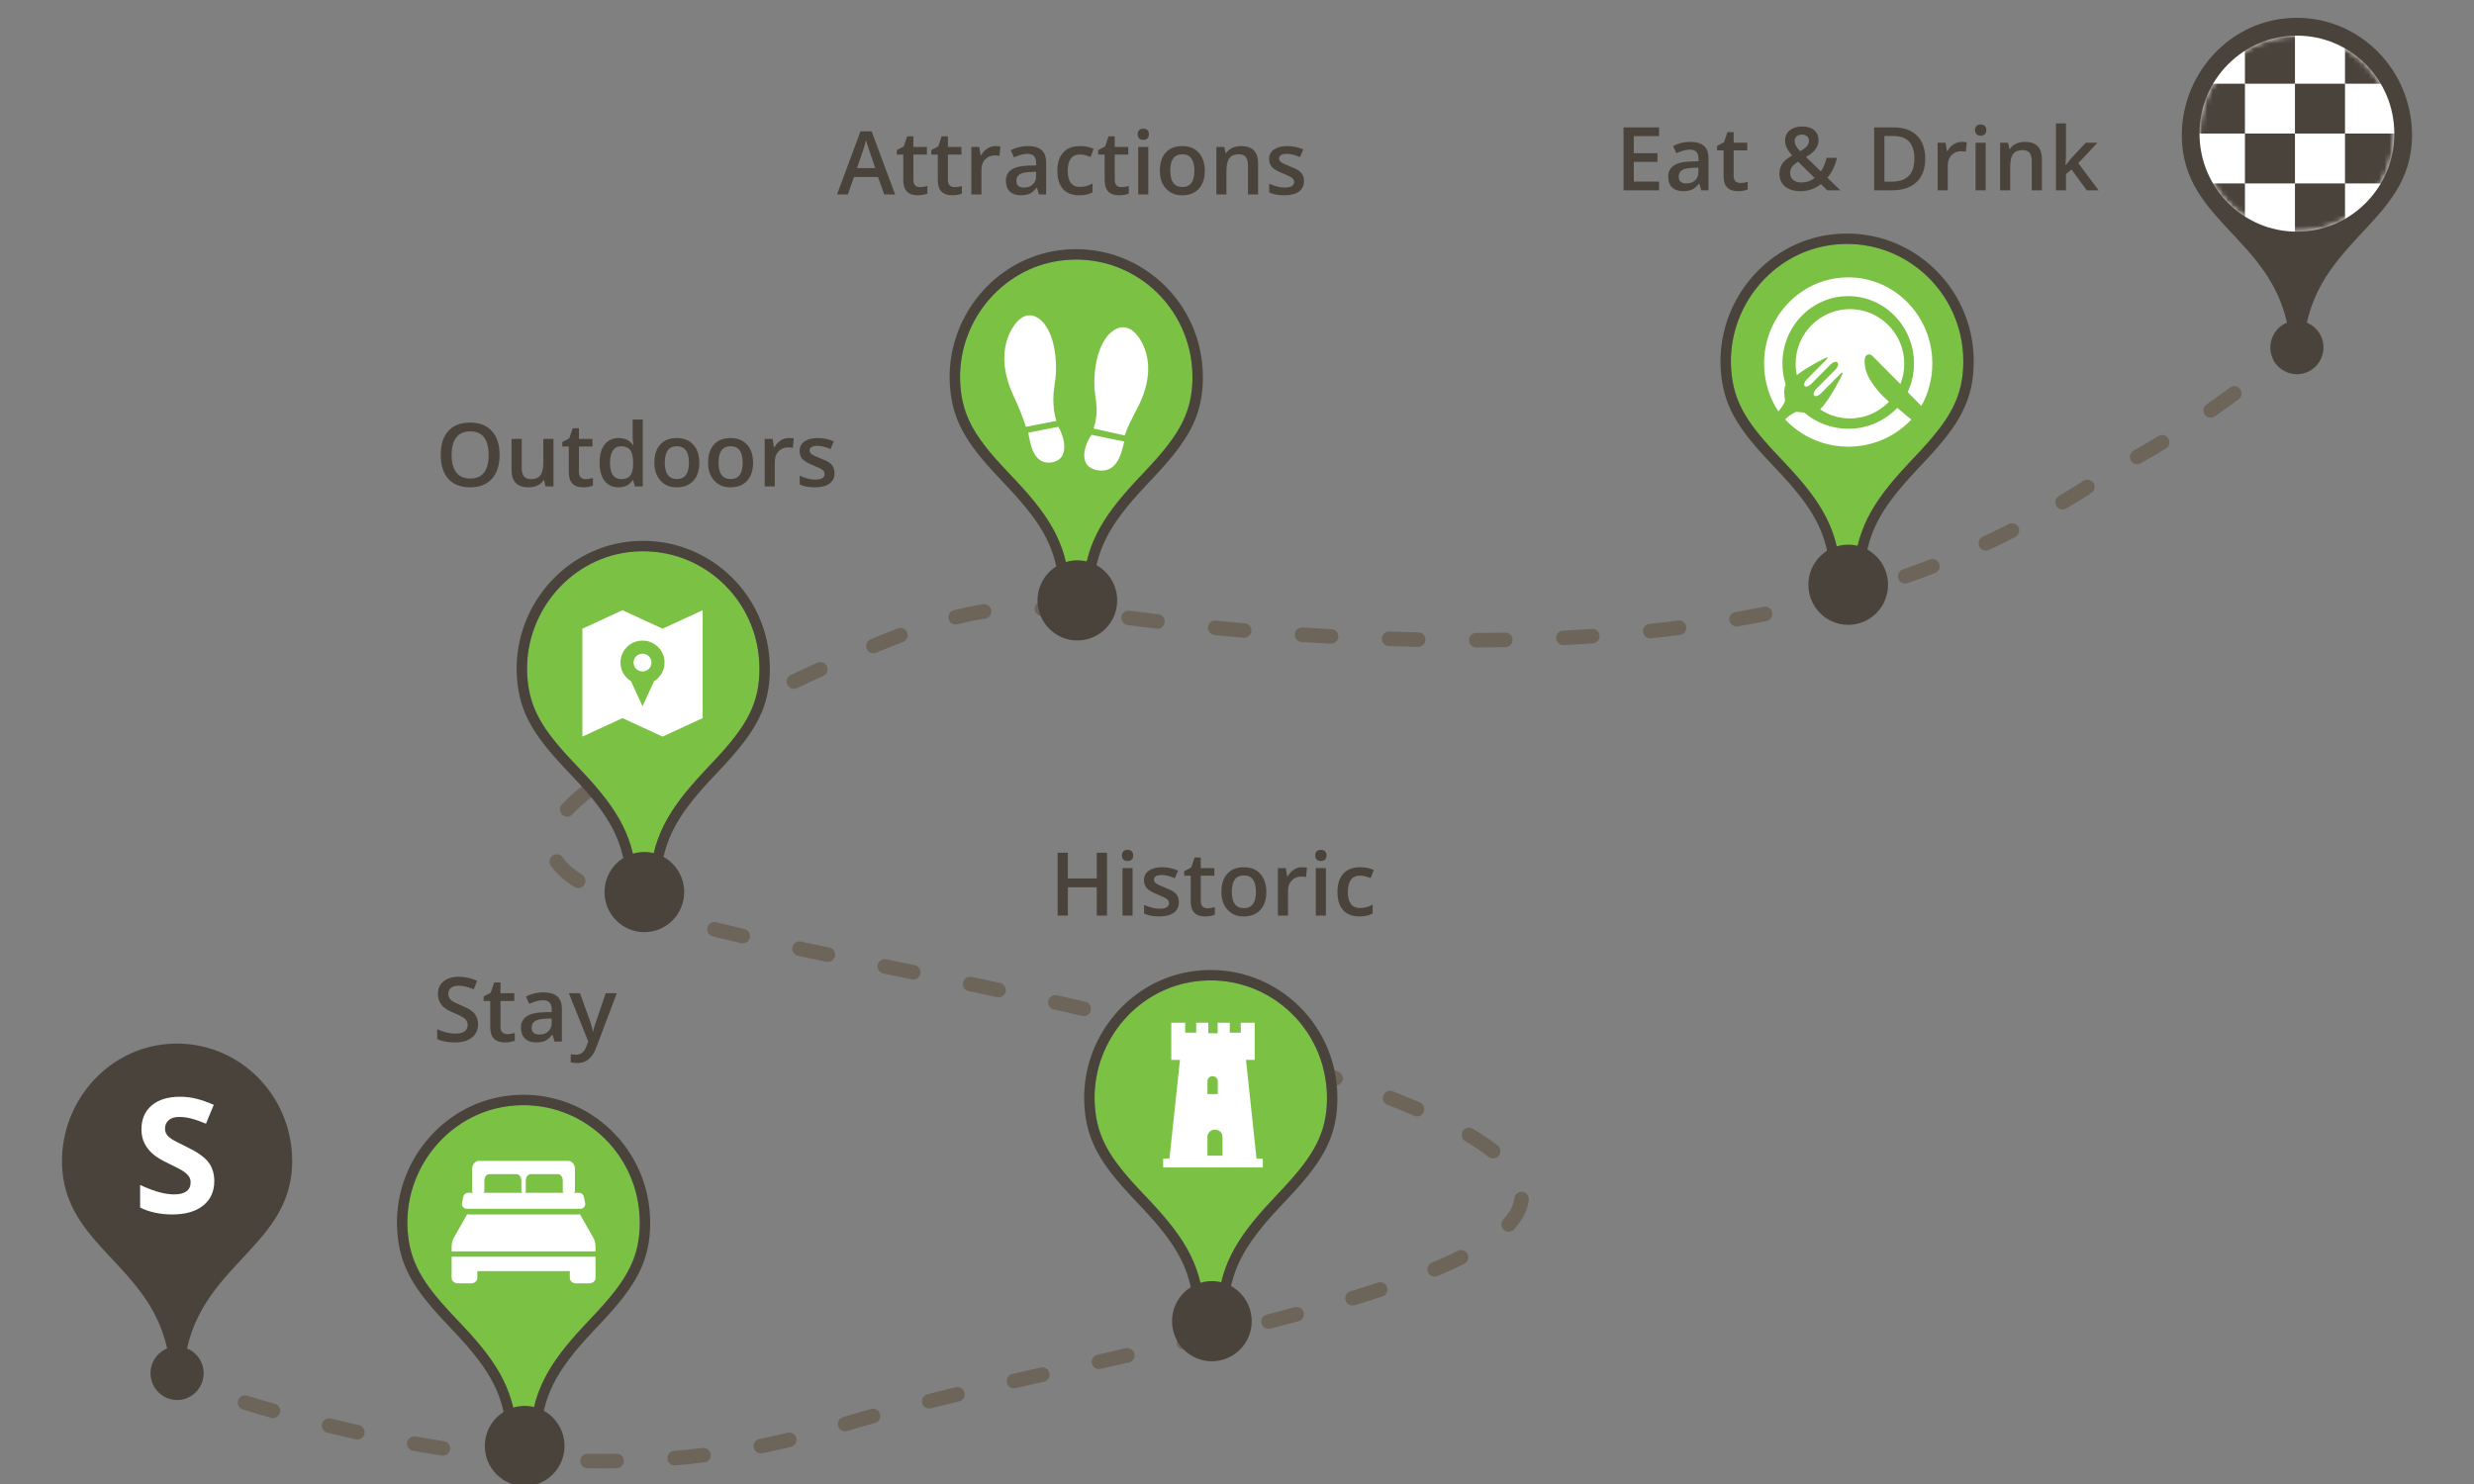 <svg xmlns="http://www.w3.org/2000/svg" xmlns:xlink="http://www.w3.org/1999/xlink" width="475" height="285" viewBox="0 0 475 285">
  <rect x="0" y="0" width="475" height="285" fill="#808080" stroke="none"/>
  <defs>
    <path id="trail-solve-a" d="M23.957,64.594 L21.519,64.594 C20.801,43.768 1.677,40.914 0.485,24.604 C-0.38,12.777 8.214,2.089 19.849,0.611 C33.461,-1.115 45.05,9.571 45.05,22.997 C45.05,40.564 24.7,43.099 23.957,64.594 Z"/>
    <path id="trail-solve-b" d="M23.957,64.594 L21.519,64.594 C20.801,43.768 1.677,40.914 0.485,24.604 C-0.38,12.777 8.214,2.089 19.849,0.611 C33.461,-1.115 45.05,9.571 45.05,22.997 C45.05,40.564 24.7,43.099 23.957,64.594 Z"/>
    <path id="trail-solve-c" d="M23.957,64.594 L21.519,64.594 C20.801,43.768 1.677,40.914 0.485,24.604 C-0.38,12.777 8.214,2.089 19.849,0.611 C33.461,-1.115 45.05,9.571 45.05,22.997 C45.05,40.564 24.7,43.099 23.957,64.594 Z"/>
    <path id="trail-solve-d" d="M23.957,64.594 L21.519,64.594 C20.801,43.768 1.677,40.914 0.485,24.604 C-0.38,12.777 8.214,2.089 19.849,0.611 C33.461,-1.115 45.05,9.571 45.05,22.997 C45.05,40.564 24.7,43.099 23.957,64.594 Z"/>
    <path id="trail-solve-e" d="M23.957,64.594 L21.519,64.594 C20.801,43.768 1.677,40.914 0.485,24.604 C-0.38,12.777 8.214,2.089 19.849,0.611 C33.461,-1.115 45.05,9.571 45.05,22.997 C45.05,40.564 24.7,43.099 23.957,64.594 Z"/>
    <ellipse id="trail-solve-f" cx="18.7" cy="18.822" rx="18.7" ry="18.822"/>
  </defs>
  <g fill="none" fill-rule="evenodd">
    <path stroke="#6D645A" stroke-dasharray="5.577 11.154" stroke-linecap="round" stroke-linejoin="round" stroke-width="2.788" d="M31.154,264.135 C81.496,282.026 124.549,285.345 160.314,274.09 C213.961,257.208 350.861,242.02 264.033,209.792 C177.204,177.564 52.023,180.015 130.578,141.442 C209.133,102.87 180.671,120.59 271.751,122.834 C362.831,125.078 394.023,96.652 409.337,88.302 C419.546,82.736 431.636,74.133 445.607,62.494"/>
    <g transform="translate(172 46)">
      <g transform="translate(11.9 3.422)">
        <use fill="#7BC144" xlink:href="#trail-solve-a"/>
        <path stroke="#4A433B" stroke-width="2" d="M24.923,65.594 L20.553,65.594 L20.52,64.629 C20.224,56.039 17.366,50.948 10.255,43.381 C10.011,43.122 8.674,41.708 8.296,41.304 C2.41,35.024 -0.056,30.919 -0.512,24.677 C-1.417,12.31 7.57,1.162 19.723,-0.381 C33.806,-2.167 46.05,8.839 46.05,22.997 C46.05,29.941 43.555,34.397 37.297,41.106 C36.892,41.541 35.471,43.05 35.223,43.314 C28.125,50.898 25.253,56.035 24.956,64.629 L24.923,65.594 Z"/>
        <ellipse cx="22.95" cy="65.878" fill="#4A433B" rx="7.65" ry="7.7"/>
      </g>
      <path fill="#FFF" d="M30.552,27.365 C30.218,29.516 29.967,31.854 30.801,34.838 L24.967,35.965 C24.4,34.066 23.564,32.163 22.473,29.753 C20.592,25.599 20.516,22.065 21.277,19.502 C22.039,16.939 24.213,13.465 26.938,14.866 C30.412,16.652 31.187,23.281 30.552,27.365 Z M31.191,35.965 C31.464,36.427 31.661,36.855 31.847,37.334 C32.492,38.993 32.955,42.173 30.139,42.76 C27.367,43.336 26.174,41.069 25.683,38.416 C25.598,37.962 25.512,37.659 25.429,37.09 L31.191,35.965 Z M42.412,17.119 C45.277,15.815 47.397,19.36 48.092,21.946 C48.787,24.532 48.581,28.06 46.489,32.143 C45.276,34.512 44.591,35.749 43.936,37.626 L37.954,36.298 C38.922,33.347 38.499,31.636 38.231,29.476 C37.722,25.375 38.761,18.782 42.412,17.119 Z M36.805,38.828 C37.027,38.36 37.259,37.943 37.576,37.495 L43.846,38.807 C43.733,39.367 43.627,39.666 43.517,40.111 C42.877,42.722 41.484,44.926 38.469,44.26 C35.406,43.583 36.035,40.448 36.805,38.828 Z"/>
    </g>
    <g transform="translate(320 43)">
      <g transform="translate(11.9 3.422)">
        <use fill="#7BC144" xlink:href="#trail-solve-b"/>
        <path stroke="#4A433B" stroke-width="2" d="M24.923,65.594 L20.553,65.594 L20.52,64.629 C20.224,56.039 17.366,50.948 10.255,43.381 C10.011,43.122 8.674,41.708 8.296,41.304 C2.41,35.024 -0.056,30.919 -0.512,24.677 C-1.417,12.31 7.57,1.162 19.723,-0.381 C33.806,-2.167 46.05,8.839 46.05,22.997 C46.05,29.941 43.555,34.397 37.297,41.106 C36.892,41.541 35.471,43.05 35.223,43.314 C28.125,50.898 25.253,56.035 24.956,64.629 L24.923,65.594 Z"/>
        <ellipse cx="22.95" cy="65.878" fill="#4A433B" rx="7.65" ry="7.7"/>
      </g>
      <path fill="#FFF" d="M34.864,39.342 C38.582,39.342 41.934,37.793 44.266,35.327 C45.29,36.187 46.332,37.052 46.962,37.575 C43.98,40.77 39.664,42.778 34.864,42.778 C30.049,42.778 25.721,40.757 22.738,37.544 L22.928,37.359 C23.389,36.914 24.255,36.346 24.853,36.097 C24.853,36.097 24.923,36.068 26.097,36.209 C26.204,36.222 26.31,36.229 26.415,36.234 C28.666,38.166 31.626,39.342 34.864,39.342 Z M34.85,10.267 C43.77,10.267 51,17.67 51,26.802 C51,29.775 50.233,32.564 48.892,34.975 L46.28,32.301 C47.05,30.632 47.481,28.768 47.481,26.802 C47.481,19.671 41.815,13.869 34.85,13.869 C27.885,13.869 22.219,19.671 22.219,26.802 C22.219,28.215 22.442,29.575 22.853,30.849 C22.597,31.43 22.512,32.081 22.599,32.801 C22.744,33.992 22.714,34.063 22.714,34.063 C22.461,34.665 21.886,35.535 21.431,36.005 C19.707,33.374 18.7,30.208 18.7,26.802 C18.7,17.67 25.931,10.267 34.85,10.267 Z M41.619,33.184 C41.784,33.356 42.17,33.711 42.674,34.162 C40.777,36.132 38.121,37.359 35.186,37.359 C33.072,37.359 31.102,36.722 29.457,35.629 C31.585,33.385 33.634,29.067 33.634,29.067 C33.916,28.473 33.768,28.368 33.305,28.834 L29.595,32.568 C29.133,33.034 28.556,33.215 28.314,32.972 C28.073,32.729 28.253,32.148 28.716,31.683 L32.426,27.948 C32.888,27.483 33.052,26.885 32.789,26.621 C32.526,26.356 31.932,26.521 31.47,26.986 L27.76,30.72 C27.297,31.186 26.725,31.372 26.488,31.134 C26.252,30.896 26.437,30.32 26.899,29.854 L30.609,26.12 C31.072,25.655 30.967,25.506 30.377,25.789 C30.377,25.789 27.281,27.278 24.983,29.039 C24.835,28.336 24.756,27.608 24.756,26.861 C24.756,21.072 29.435,16.363 35.186,16.363 C40.938,16.363 45.617,21.072 45.617,26.861 C45.617,28.238 45.351,29.554 44.87,30.76 L39.496,25.351 C39.034,24.885 38.416,24.986 38.123,25.575 C38.123,25.575 37.98,25.864 38.005,26.66 C38.03,28.585 39.235,30.76 41.619,33.184 Z"/>
    </g>
    <g transform="translate(65.886 208.397)">
      <g transform="translate(11.9 3.422)">
        <use fill="#7BC144" xlink:href="#trail-solve-c"/>
        <path stroke="#4A433B" stroke-width="2" d="M24.923,65.594 L20.553,65.594 L20.52,64.629 C20.224,56.039 17.366,50.948 10.255,43.381 C10.011,43.122 8.674,41.708 8.296,41.304 C2.41,35.024 -0.056,30.919 -0.512,24.677 C-1.417,12.31 7.57,1.162 19.723,-0.381 C33.806,-2.167 46.05,8.839 46.05,22.997 C46.05,29.941 43.555,34.397 37.297,41.106 C36.892,41.541 35.471,43.05 35.223,43.314 C28.125,50.898 25.253,56.035 24.956,64.629 L24.923,65.594 Z"/>
        <ellipse cx="22.95" cy="65.878" fill="#4A433B" rx="7.65" ry="7.7"/>
      </g>
      <path fill="#FFF" d="M48.45,32.957 L20.825,32.957 L20.825,37.041 C20.825,37.61 21.366,38.072 22.032,38.072 L24.552,38.072 C25.219,38.072 25.759,37.61 25.759,37.041 L25.759,35.718 L43.516,35.718 L43.516,37.041 C43.516,37.61 44.056,38.072 44.723,38.072 L47.243,38.072 C47.91,38.072 48.45,37.61 48.45,37.041 L48.45,32.957 Z M44.991,24.849 L24.284,24.849 C24.127,24.849 23.973,24.823 23.825,24.774 L21.079,29.616 C20.911,30.094 20.825,30.594 20.825,31.098 L20.825,31.934 L48.45,31.934 L48.45,31.098 C48.45,30.594 48.364,30.094 48.196,29.616 L45.45,24.774 C45.302,24.823 45.148,24.849 44.991,24.849 Z M26.831,20.682 C26.987,20.677 27.112,20.529 27.112,20.346 L27.112,18.313 C27.112,17.639 27.536,17.092 28.058,17.092 L33.262,17.092 C33.785,17.092 34.208,17.639 34.208,18.313 L34.208,20.346 C34.208,20.531 34.337,20.682 34.496,20.682 L26.823,20.682 L26.831,20.682 Z M34.786,20.682 C34.942,20.677 35.067,20.529 35.067,20.346 L35.067,18.313 C35.067,17.639 35.491,17.092 36.013,17.092 L41.217,17.092 C41.739,17.092 42.163,17.639 42.163,18.313 L42.163,20.346 C42.163,20.531 42.292,20.682 42.452,20.682 L34.778,20.682 L34.786,20.682 Z M23.95,20.682 C23.524,20.682 23.155,20.989 23.067,21.418 L22.818,22.632 C22.761,22.906 22.828,23.191 23,23.408 C23.171,23.625 23.429,23.751 23.701,23.751 L45.574,23.751 C45.846,23.751 46.104,23.625 46.275,23.408 C46.447,23.191 46.513,22.906 46.457,22.632 L46.207,21.418 C46.119,20.989 45.751,20.682 45.325,20.682 L44.215,20.682 C44.374,20.682 44.504,20.531 44.504,20.346 L44.504,16.079 C44.504,15.232 43.914,14.544 43.188,14.544 L26.087,14.544 C25.361,14.544 24.771,15.232 24.771,16.079 L24.771,20.346 C24.771,20.531 24.901,20.682 25.06,20.682 L23.95,20.682 Z"/>
    </g>
    <g transform="translate(197.827 184.432)">
      <g transform="translate(11.9 3.422)">
        <use fill="#7BC144" xlink:href="#trail-solve-d"/>
        <path stroke="#4A433B" stroke-width="2" d="M24.923,65.594 L20.553,65.594 L20.52,64.629 C20.224,56.039 17.366,50.948 10.255,43.381 C10.011,43.122 8.674,41.708 8.296,41.304 C2.41,35.024 -0.056,30.919 -0.512,24.677 C-1.417,12.31 7.57,1.162 19.723,-0.381 C33.806,-2.167 46.05,8.839 46.05,22.997 C46.05,29.941 43.555,34.397 37.297,41.106 C36.892,41.541 35.471,43.05 35.223,43.314 C28.125,50.898 25.253,56.035 24.956,64.629 L24.923,65.594 Z"/>
        <ellipse cx="22.95" cy="65.878" fill="#4A433B" rx="7.65" ry="7.7"/>
      </g>
      <path fill="#FFF" d="M29.725,11.978 L29.725,13.896 L31.838,13.896 L31.838,11.978 L34.173,11.978 L34.173,14.002 L35.952,14.002 L35.952,11.978 L38.287,11.978 L38.287,13.896 L40.4,13.896 L40.4,11.978 L43.068,11.978 L43.068,19.116 L41.4,19.116 L43.422,38.079 L44.625,38.079 L44.625,39.783 L25.5,39.783 L25.5,38.079 L26.703,38.079 L28.724,19.116 L27.057,19.116 L27.057,11.978 L29.725,11.978 Z M36.891,37.518 L36.891,33.896 C36.891,33.131 36.244,32.511 35.445,32.511 C34.647,32.511 34,33.131 34,33.896 L34,37.518 L36.891,37.518 Z M35.982,25.677 L35.982,23.194 C35.982,22.669 35.538,22.244 34.991,22.244 C34.444,22.244 34,22.669 34,23.194 L34,25.677 L35.982,25.677 Z"/>
    </g>
    <g transform="translate(100.765 105.44)">
      <use fill="#7BC144" xlink:href="#trail-solve-e"/>
      <path stroke="#4A433B" stroke-width="2" d="M24.923,65.594 L20.553,65.594 L20.52,64.629 C20.224,56.039 17.366,50.948 10.255,43.381 C10.011,43.122 8.674,41.708 8.296,41.304 C2.41,35.024 -0.056,30.919 -0.512,24.677 C-1.417,12.31 7.57,1.162 19.723,-0.381 C33.806,-2.167 46.05,8.839 46.05,22.997 C46.05,29.941 43.555,34.397 37.297,41.106 C36.892,41.541 35.471,43.05 35.223,43.314 C28.125,50.898 25.253,56.035 24.956,64.629 L24.923,65.594 Z"/>
      <path fill="#FFF" d="M26.445,15.3 L34.143,11.751 L34.143,32.475 L26.445,36.024 L18.748,32.475 L11.05,36.024 L11.05,15.3 L18.748,11.751 L26.445,15.3 Z M22.596,20.093 C23.544,20.093 24.312,20.858 24.312,21.801 C24.312,22.745 23.544,23.509 22.596,23.509 C21.649,23.509 20.881,22.745 20.881,21.801 C20.881,20.858 21.649,20.093 22.596,20.093 Z M24.808,25.394 C26.02,24.653 26.828,23.321 26.828,21.801 C26.828,19.474 24.934,17.587 22.597,17.587 C20.259,17.587 18.365,19.474 18.365,21.801 C18.365,23.321 19.173,24.653 20.385,25.394 L22.597,30.189 L24.808,25.394 Z"/>
      <ellipse cx="22.95" cy="65.878" fill="#4A433B" rx="7.65" ry="7.7"/>
    </g>
    <path fill="#4A433B" d="M212.55 163.771L212.55 175.835 210.573 175.835 210.573 170.399 205.028 170.399 205.028 175.835 203.061 175.835 203.061 163.771 205.028 163.771 205.028 168.703 210.573 168.703 210.573 163.771 212.55 163.771zM217.454 166.714L217.454 175.835 215.515 175.835 215.515 166.714 217.454 166.714zM217.573 164.284C217.573 164.62 217.479 164.883 217.29 165.073 217.101 165.262 216.834 165.357 216.489 165.357 216.144 165.357 215.878 165.262 215.688 165.073 215.499 164.883 215.405 164.619 215.405 164.28 215.405 163.94 215.499 163.677 215.688 163.491 215.878 163.305 216.144 163.211 216.489 163.211 216.834 163.211 217.101 163.305 217.29 163.491 217.479 163.677 217.573 163.942 217.573 164.284zM225.333 171.27C226.004 171.734 226.34 172.401 226.34 173.268 226.34 174.136 226.015 174.809 225.365 175.285 224.715 175.762 223.788 176 222.583 176 221.378 176 220.404 175.817 219.66 175.45L219.66 173.773C220.733 174.268 221.731 174.515 222.652 174.515 223.842 174.515 224.436 174.155 224.436 173.433 224.43 173.103 224.29 172.839 224.015 172.64 223.741 172.442 223.18 172.168 222.332 171.82 221.282 171.41 220.572 171.003 220.2 170.596 219.827 170.19 219.641 169.663 219.641 169.015 219.641 168.232 219.957 167.626 220.588 167.195 221.22 166.764 222.069 166.549 223.137 166.549 224.204 166.549 225.223 166.765 226.193 167.199L225.562 168.657C224.592 168.248 223.765 168.043 223.082 168.043 222.063 168.043 221.554 168.336 221.554 168.923 221.554 169.216 221.687 169.459 221.952 169.652 222.217 169.844 222.766 170.103 223.599 170.426 224.432 170.75 225.01 171.032 225.333 171.27zM230.549 173.067C230.549 173.519 230.663 173.86 230.892 174.089 231.121 174.318 231.45 174.433 231.88 174.433 232.31 174.433 232.763 174.359 233.239 174.213L233.239 175.67C232.721 175.89 232.095 176 231.363 176 229.527 176 228.609 175.032 228.609 173.094L228.609 168.18 227.364 168.18 227.364 167.319 228.7 166.613 229.359 164.678 230.549 164.678 230.549 166.714 233.148 166.714 233.148 168.18 230.549 168.18 230.549 173.067zM238.812 168.125C237.274 168.125 236.506 169.174 236.506 171.27 236.506 173.366 237.281 174.414 238.83 174.414 240.367 174.414 241.136 173.366 241.136 171.27 241.136 169.174 240.361 168.125 238.812 168.125zM234.511 171.261C234.511 169.769 234.889 168.611 235.646 167.786 236.402 166.961 237.454 166.549 238.803 166.549 240.151 166.549 241.209 166.975 241.978 167.827 242.746 168.68 243.131 169.837 243.131 171.297 243.131 172.758 242.75 173.907 241.987 174.744 241.224 175.582 240.163 176 238.803 176 237.522 176.025 236.481 175.596 235.682 174.712 234.883 173.829 234.493 172.679 234.511 171.261zM249.975 166.549C250.366 166.549 250.686 166.576 250.936 166.631L250.753 168.437C250.466 168.37 250.18 168.336 249.893 168.336 249.124 168.336 248.496 168.59 248.008 169.097 247.532 169.604 247.294 170.261 247.294 171.068L247.294 175.835 245.354 175.835 245.354 166.714 246.873 166.714 247.13 168.318 247.221 168.318C247.532 167.768 247.93 167.335 248.415 167.021 248.9 166.706 249.42 166.549 249.975 166.549zM254.569 166.714L254.569 175.835 252.629 175.835 252.629 166.714 254.569 166.714zM254.688 164.284C254.688 164.62 254.593 164.883 254.404 165.073 254.215 165.262 253.948 165.357 253.604 165.357 253.259 165.357 252.992 165.262 252.803 165.073 252.614 164.883 252.519 164.619 252.519 164.28 252.519 163.94 252.614 163.677 252.803 163.491 252.992 163.305 253.259 163.211 253.604 163.211 253.948 163.211 254.215 163.305 254.404 163.491 254.593 163.677 254.688 163.942 254.688 164.284zM261.011 176C259.638 176 258.592 175.599 257.872 174.795 257.152 173.991 256.793 172.827 256.793 171.302 256.793 169.777 257.166 168.604 257.913 167.782 258.661 166.96 259.745 166.549 261.166 166.549 262.13 166.549 262.994 166.726 263.756 167.08L263.17 168.639C262.365 168.321 261.691 168.162 261.148 168.162 259.574 168.162 258.787 169.21 258.787 171.307 258.787 172.327 258.983 173.096 259.373 173.612 259.763 174.129 260.337 174.387 261.093 174.387 261.953 174.387 262.771 174.17 263.546 173.736L263.546 175.432C262.893 175.811 262.048 176 261.011 176zM90.56 194.154C91.373 194.769 91.779 195.619 91.779 196.704 91.779 197.789 91.388 198.642 90.606 199.264 89.825 199.886 88.739 200.196 87.349 200.196 85.959 200.196 84.823 199.982 83.942 199.553L83.942 197.651C85.134 198.216 86.313 198.499 87.479 198.499 88.255 198.499 88.835 198.352 89.22 198.056 89.604 197.761 89.797 197.368 89.797 196.877 89.797 196.386 89.626 195.983 89.285 195.669 88.944 195.355 88.218 194.973 87.107 194.522 85.996 194.071 85.214 193.554 84.761 192.969 84.308 192.385 84.082 191.689 84.082 190.881 84.082 189.855 84.446 189.048 85.176 188.461 85.905 187.873 86.865 187.58 88.056 187.58 89.248 187.58 90.43 187.838 91.602 188.354L90.96 189.995C89.862 189.535 88.891 189.305 88.047 189.305 87.414 189.305 86.927 189.443 86.586 189.72 86.244 189.996 86.074 190.371 86.074 190.843 86.074 191.167 86.139 191.443 86.269 191.673 86.418 191.909 86.643 192.124 86.944 192.317 87.245 192.509 87.819 192.783 88.666 193.137 89.513 193.492 90.144 193.83 90.56 194.154zM96.098 197.212C96.098 197.672 96.214 198.019 96.447 198.252 96.68 198.485 97.015 198.602 97.452 198.602 97.89 198.602 98.35 198.527 98.834 198.378L98.834 199.861C98.307 200.084 97.671 200.196 96.926 200.196 95.059 200.196 94.125 199.211 94.125 197.24L94.125 192.242 92.859 192.242 92.859 191.366 94.218 190.648 94.888 188.68 96.098 188.68 96.098 190.75 98.741 190.75 98.741 192.242 96.098 192.242 96.098 197.212zM107.881 200.029L106.476 200.029 106.085 198.732 106.01 198.732C105.564 199.298 105.115 199.684 104.666 199.889 104.216 200.094 103.634 200.196 102.92 200.196 102.008 200.196 101.298 199.949 100.789 199.455 100.28 198.961 100.026 198.251 100.026 197.324 100.026 195.465 101.462 194.493 104.335 194.406L105.927 194.359 105.927 193.865C105.927 193.268 105.789 192.823 105.513 192.531 105.236 192.239 104.81 192.093 104.233 192.093 103.494 192.093 102.619 192.326 101.608 192.792L100.975 191.384C102.005 190.85 103.117 190.582 104.312 190.582 105.506 190.582 106.4 190.842 106.992 191.361 107.585 191.88 107.881 192.687 107.881 193.781L107.881 200.029zM102.073 197.39C102.073 197.806 102.197 198.126 102.446 198.35 102.694 198.574 103.06 198.686 103.544 198.686 104.258 198.686 104.832 198.487 105.266 198.089 105.7 197.691 105.917 197.128 105.917 196.401L105.917 195.599 104.726 195.646C103.795 195.683 103.12 195.84 102.702 196.117 102.283 196.393 102.073 196.818 102.073 197.39zM110.85 204.16C110.416 204.16 109.994 204.113 109.585 204.02L109.585 202.453C109.889 202.521 110.227 202.556 110.599 202.556 111.555 202.556 112.222 202.005 112.6 200.905L112.945 200.029 109.222 190.75 111.362 190.75 113.252 196.009C113.537 196.755 113.726 197.461 113.82 198.126L113.885 198.126C113.928 197.815 114.034 197.4 114.201 196.881 114.369 196.362 115.067 194.318 116.295 190.75L118.417 190.75 114.452 201.259C113.733 203.193 112.532 204.16 110.85 204.16zM93.82 87.364C93.82 85.876 93.524 84.752 92.932 83.99 92.339 83.227 91.456 82.846 90.283 82.846 89.11 82.846 88.221 83.229 87.616 83.994 87.012 84.759 86.709 85.884 86.709 87.368 86.709 88.853 87.01 89.979 87.612 90.747 88.214 91.515 89.101 91.899 90.274 91.899 92.638 91.899 93.82 90.387 93.82 87.364zM94.444 82.791C95.427 83.875 95.919 85.399 95.919 87.364 95.919 89.328 95.429 90.857 94.448 91.95 93.468 93.042 92.072 93.589 90.26 93.589 88.449 93.589 87.054 93.047 86.077 91.963 85.106 90.88 84.62 89.341 84.62 87.345 84.62 85.35 85.109 83.82 86.086 82.755 87.064 81.69 88.455 81.157 90.26 81.157 92.066 81.157 93.46 81.702 94.444 82.791zM106.265 93.423L104.735 93.423 104.46 92.23 104.368 92.23C104.093 92.658 103.707 92.992 103.209 93.23 102.711 93.469 102.144 93.589 101.509 93.589 100.403 93.589 99.579 93.313 99.035 92.762 98.491 92.211 98.219 91.376 98.219 90.256L98.219 84.288 100.171 84.288 100.171 89.916C100.171 90.626 100.316 91.154 100.606 91.5 100.897 91.846 101.344 92.019 101.949 92.019 102.768 92.019 103.363 91.777 103.736 91.293 104.121 90.804 104.313 89.986 104.313 88.842L104.313 84.288 106.265 84.288 106.265 93.423zM111.15 90.651C111.15 91.103 111.264 91.445 111.493 91.674 111.722 91.904 112.052 92.019 112.483 92.019 112.914 92.019 113.367 91.945 113.844 91.798L113.844 93.258C113.325 93.478 112.698 93.589 111.965 93.589 110.126 93.589 109.207 92.618 109.207 90.678L109.207 85.757 107.961 85.757 107.961 84.894 109.298 84.187 109.958 82.25 111.15 82.25 111.15 84.288 113.752 84.288 113.752 85.757 111.15 85.757 111.15 90.651zM121.468 92.23C120.845 93.136 119.95 93.589 118.783 93.589 117.616 93.589 116.712 93.175 116.071 92.349 115.435 91.517 115.118 90.355 115.118 88.865 115.118 87.374 115.438 86.21 116.08 85.371 116.727 84.539 117.638 84.123 118.811 84.123 119.984 84.123 120.882 84.566 121.505 85.454L121.606 85.454C121.514 84.793 121.468 84.273 121.468 83.893L121.468 80.57 123.411 80.57 123.411 93.423 121.899 93.423 121.56 92.23 121.468 92.23zM119.241 85.702C118.557 85.702 118.032 85.979 117.665 86.533 117.299 87.087 117.115 87.875 117.115 88.897 117.115 89.919 117.296 90.695 117.656 91.224 118.016 91.754 118.572 92.019 119.324 92.019 120.075 92.019 120.633 91.794 120.996 91.344 121.36 90.894 121.548 90.167 121.56 89.163L121.56 88.888C121.56 87.743 121.371 86.926 120.992 86.436 120.613 85.947 120.03 85.702 119.241 85.702zM129.945 85.702C128.405 85.702 127.636 86.752 127.636 88.851 127.636 90.95 128.412 92 129.963 92 131.503 92 132.273 90.95 132.273 88.851 132.273 86.752 131.497 85.702 129.945 85.702zM125.638 88.842C125.638 87.348 126.017 86.188 126.774 85.362 127.532 84.536 128.586 84.123 129.936 84.123 131.286 84.123 132.346 84.55 133.116 85.403 133.885 86.257 134.27 87.416 134.27 88.879 134.27 90.341 133.889 91.492 133.125 92.331 132.361 93.169 131.298 93.589 129.936 93.589 128.653 93.613 127.611 93.183 126.811 92.299 126.011 91.414 125.62 90.262 125.638 88.842zM140.264 85.702C138.724 85.702 137.954 86.752 137.954 88.851 137.954 90.95 138.73 92 140.282 92 141.821 92 142.591 90.95 142.591 88.851 142.591 86.752 141.815 85.702 140.264 85.702zM135.957 88.842C135.957 87.348 136.335 86.188 137.093 85.362 137.85 84.536 138.904 84.123 140.254 84.123 141.605 84.123 142.665 84.55 143.434 85.403 144.204 86.257 144.589 87.416 144.589 88.879 144.589 90.341 144.207 91.492 143.444 92.331 142.68 93.169 141.617 93.589 140.254 93.589 138.971 93.613 137.93 93.183 137.13 92.299 136.329 91.414 135.938 90.262 135.957 88.842zM151.444 84.123C151.835 84.123 152.155 84.15 152.406 84.205L152.223 86.014C151.935 85.947 151.648 85.913 151.361 85.913 150.591 85.913 149.962 86.167 149.473 86.675 148.997 87.183 148.759 87.841 148.759 88.649L148.759 93.423 146.816 93.423 146.816 84.288 148.337 84.288 148.594 85.895 148.685 85.895C148.997 85.344 149.396 84.911 149.881 84.596 150.367 84.28 150.888 84.123 151.444 84.123zM159.224 88.851C159.896 89.316 160.232 89.983 160.232 90.853 160.232 91.722 159.907 92.395 159.256 92.872 158.605 93.35 157.677 93.589 156.47 93.589 155.264 93.589 154.288 93.405 153.542 93.038L153.542 91.357C154.617 91.853 155.616 92.101 156.539 92.101 157.73 92.101 158.326 91.74 158.326 91.018 158.32 90.687 158.179 90.423 157.904 90.224 157.629 90.025 157.067 89.751 156.218 89.402 155.167 88.992 154.456 88.583 154.083 88.176 153.71 87.769 153.524 87.241 153.524 86.592 153.524 85.809 153.84 85.201 154.472 84.77 155.105 84.338 155.955 84.123 157.025 84.123 158.094 84.123 159.114 84.34 160.085 84.775L159.453 86.234C158.482 85.824 157.654 85.619 156.97 85.619 155.949 85.619 155.439 85.913 155.439 86.501 155.439 86.794 155.572 87.038 155.838 87.231 156.104 87.423 156.653 87.682 157.487 88.006 158.321 88.331 158.9 88.612 159.224 88.851zM171.863 37.34L169.768 37.34 168.569 33.994 163.957 33.994 162.786 37.34 160.709 37.34 165.211 25.23 167.352 25.23 171.863 37.34zM164.534 32.289L168.047 32.289C167.114 29.557 166.599 28.035 166.501 27.723 166.403 27.412 166.327 27.146 166.272 26.926 166.126 27.592 165.909 28.332 165.622 29.144L164.534 32.289zM175.368 34.572C175.368 35.024 175.482 35.365 175.711 35.594 175.94 35.823 176.269 35.938 176.699 35.938 177.129 35.938 177.582 35.864 178.058 35.718L178.058 37.175C177.539 37.395 176.914 37.505 176.182 37.505 174.346 37.505 173.428 36.537 173.428 34.599L173.428 29.685 172.183 29.685 172.183 28.824 173.519 28.118 174.178 26.183 175.368 26.183 175.368 28.218 177.967 28.218 177.967 29.685 175.368 29.685 175.368 34.572zM181.993 34.572C181.993 35.024 182.107 35.365 182.336 35.594 182.565 35.823 182.894 35.938 183.324 35.938 183.754 35.938 184.207 35.864 184.683 35.718L184.683 37.175C184.164 37.395 183.539 37.505 182.807 37.505 180.971 37.505 180.053 36.537 180.053 34.599L180.053 29.685 178.808 29.685 178.808 28.824 180.144 28.118 180.803 26.183 181.993 26.183 181.993 28.218 184.591 28.218 184.591 29.685 181.993 29.685 181.993 34.572zM191.116 28.053C191.506 28.053 191.826 28.081 192.077 28.136L191.894 29.942C191.607 29.875 191.32 29.841 191.033 29.841 190.265 29.841 189.636 30.095 189.148 30.602 188.673 31.109 188.435 31.766 188.435 32.573L188.435 37.34 186.495 37.34 186.495 28.218 188.014 28.218 188.27 29.823 188.361 29.823C188.673 29.273 189.071 28.84 189.556 28.526 190.041 28.211 190.561 28.053 191.116 28.053zM200.852 37.34L199.47 37.34 199.086 36.066 199.013 36.066C198.573 36.622 198.133 37.001 197.69 37.203 197.248 37.405 196.676 37.505 195.975 37.505 195.078 37.505 194.379 37.262 193.879 36.777 193.379 36.291 193.129 35.592 193.129 34.682 193.129 32.854 194.541 31.898 197.366 31.812L198.93 31.766 198.93 31.28C198.93 30.694 198.795 30.257 198.523 29.97 198.252 29.682 197.832 29.539 197.265 29.539 196.539 29.539 195.679 29.768 194.685 30.226L194.062 28.842C195.075 28.316 196.168 28.053 197.343 28.053 198.517 28.053 199.395 28.309 199.978 28.819 200.561 29.329 200.852 30.122 200.852 31.198L200.852 37.34zM195.142 34.746C195.142 35.155 195.264 35.47 195.508 35.69 195.752 35.91 196.112 36.02 196.588 36.02 197.289 36.02 197.854 35.825 198.281 35.433 198.708 35.042 198.921 34.489 198.921 33.774L198.921 32.986 197.75 33.032C196.835 33.068 196.171 33.223 195.76 33.495 195.348 33.766 195.142 34.184 195.142 34.746zM207.23 37.505C205.857 37.505 204.811 37.104 204.091 36.3 203.371 35.496 203.011 34.332 203.011 32.807 203.011 31.282 203.385 30.109 204.132 29.287 204.88 28.464 205.964 28.053 207.385 28.053 208.349 28.053 209.212 28.231 209.975 28.585L209.389 30.144C208.584 29.826 207.91 29.667 207.367 29.667 205.793 29.667 205.006 30.715 205.006 32.812 205.006 33.832 205.201 34.601 205.592 35.117 205.982 35.634 206.556 35.892 207.312 35.892 208.172 35.892 208.99 35.675 209.765 35.241L209.765 36.937C209.112 37.316 208.267 37.505 207.23 37.505zM214.029 34.572C214.029 35.024 214.143 35.365 214.372 35.594 214.601 35.823 214.93 35.938 215.36 35.938 215.79 35.938 216.243 35.864 216.719 35.718L216.719 37.175C216.2 37.395 215.575 37.505 214.843 37.505 213.007 37.505 212.089 36.537 212.089 34.599L212.089 29.685 210.844 29.685 210.844 28.824 212.18 28.118 212.839 26.183 214.029 26.183 214.029 28.218 216.627 28.218 216.627 29.685 214.029 29.685 214.029 34.572zM220.471 28.218L220.471 37.34 218.531 37.34 218.531 28.218 220.471 28.218zM220.59 25.789C220.59 26.125 220.495 26.388 220.306 26.577 220.117 26.767 219.85 26.862 219.505 26.862 219.161 26.862 218.894 26.767 218.705 26.577 218.515 26.388 218.421 26.124 218.421 25.784 218.421 25.445 218.515 25.182 218.705 24.996 218.894 24.81 219.161 24.716 219.505 24.716 219.85 24.716 220.117 24.81 220.306 24.996 220.495 25.182 220.59 25.447 220.59 25.789zM226.995 29.63C225.458 29.63 224.689 30.678 224.689 32.775 224.689 34.871 225.464 35.919 227.013 35.919 228.551 35.919 229.319 34.871 229.319 32.775 229.319 30.678 228.544 29.63 226.995 29.63zM222.694 32.766C222.694 31.274 223.072 30.116 223.829 29.291 224.585 28.466 225.638 28.053 226.986 28.053 228.334 28.053 229.392 28.48 230.161 29.332 230.93 30.185 231.314 31.342 231.314 32.802 231.314 34.263 230.933 35.412 230.17 36.249 229.408 37.087 228.346 37.505 226.986 37.505 225.705 37.53 224.665 37.1 223.866 36.217 223.066 35.334 222.676 34.184 222.694 32.766zM241.553 31.391L241.553 37.34 239.604 37.34 239.604 31.73C239.604 31.021 239.463 30.494 239.179 30.148 238.895 29.803 238.448 29.63 237.838 29.63 237.021 29.63 236.423 29.875 236.045 30.364 235.667 30.853 235.478 31.662 235.478 32.793L235.478 37.34 233.538 37.34 233.538 28.218 235.057 28.218 235.322 29.41 235.423 29.41C235.697 28.976 236.086 28.642 236.589 28.406 237.093 28.171 237.655 28.053 238.278 28.053 240.462 28.053 241.553 29.166 241.553 31.391zM249.359 32.775C250.03 33.239 250.365 33.906 250.365 34.773 250.365 35.641 250.041 36.314 249.391 36.79 248.741 37.267 247.814 37.505 246.609 37.505 245.404 37.505 244.43 37.322 243.686 36.955L243.686 35.278C244.759 35.773 245.757 36.02 246.678 36.02 247.867 36.02 248.462 35.66 248.462 34.938 248.456 34.608 248.316 34.344 248.041 34.145 247.767 33.947 247.205 33.673 246.357 33.325 245.308 32.915 244.598 32.507 244.225 32.101 243.853 31.695 243.667 31.167 243.667 30.52 243.667 29.737 243.983 29.131 244.614 28.7 245.246 28.269 246.095 28.053 247.163 28.053 248.23 28.053 249.249 28.27 250.219 28.704L249.588 30.162C248.618 29.753 247.791 29.548 247.108 29.548 246.089 29.548 245.58 29.841 245.58 30.428 245.58 30.721 245.712 30.964 245.978 31.157 246.243 31.349 246.792 31.607 247.625 31.931 248.458 32.255 249.036 32.536 249.359 32.775zM318.533 34.87L318.533 36.55 311.715 36.55 311.715 24.467 318.533 24.467 318.533 26.138 313.685 26.138 313.685 29.425 318.231 29.425 318.231 31.078 313.685 31.078 313.685 34.87 318.533 34.87zM328.028 36.55L326.644 36.55 326.259 35.274 326.186 35.274C325.746 35.831 325.305 36.21 324.862 36.412 324.419 36.614 323.846 36.715 323.143 36.715 322.245 36.715 321.545 36.472 321.044 35.985 320.543 35.499 320.293 34.799 320.293 33.887 320.293 32.057 321.707 31.099 324.536 31.013L326.103 30.967 326.103 30.481C326.103 29.893 325.967 29.455 325.696 29.168 325.424 28.88 325.004 28.736 324.435 28.736 323.708 28.736 322.847 28.966 321.851 29.425L321.228 28.038C322.242 27.512 323.337 27.249 324.513 27.249 325.689 27.249 326.569 27.504 327.153 28.015 327.736 28.527 328.028 29.321 328.028 30.398L328.028 36.55zM322.309 33.952C322.309 34.362 322.431 34.677 322.676 34.897 322.92 35.118 323.281 35.228 323.757 35.228 324.46 35.228 325.025 35.032 325.453 34.64 325.88 34.248 326.094 33.694 326.094 32.978L326.094 32.189 324.921 32.234C324.005 32.271 323.34 32.426 322.928 32.698 322.515 32.971 322.309 33.388 322.309 33.952zM332.858 33.777C332.858 34.23 332.972 34.571 333.201 34.801 333.431 35.03 333.76 35.145 334.191 35.145 334.622 35.145 335.076 35.072 335.552 34.925L335.552 36.385C335.033 36.605 334.407 36.715 333.673 36.715 331.834 36.715 330.915 35.745 330.915 33.805L330.915 28.883 329.668 28.883 329.668 28.02 331.006 27.313 331.666 25.376 332.858 25.376 332.858 27.414 335.461 27.414 335.461 28.883 332.858 28.883 332.858 33.777zM341.647 33.355C341.647 32.632 341.825 32 342.183 31.459 342.54 30.917 343.174 30.386 344.084 29.866 343.559 29.247 343.202 28.73 343.012 28.314 342.823 27.898 342.728 27.463 342.728 27.01 342.728 26.177 343.027 25.516 343.626 25.027 344.225 24.537 345.018 24.292 346.004 24.292 346.991 24.292 347.763 24.526 348.319 24.995 348.875 25.463 349.153 26.101 349.153 26.909 349.153 27.539 348.965 28.112 348.589 28.626 348.213 29.14 347.598 29.648 346.742 30.15L349.592 32.914C350.032 32.339 350.405 31.472 350.711 30.315L352.699 30.315C352.314 31.889 351.7 33.165 350.857 34.144L353.341 36.55 350.839 36.55 349.611 35.356C348.462 36.262 347.161 36.715 345.707 36.715 344.448 36.715 343.457 36.417 342.733 35.82 342.009 35.223 341.647 34.401 341.647 33.355zM345.807 35.044C346.816 35.044 347.677 34.75 348.392 34.163L345.23 31.05C344.644 31.43 344.242 31.78 344.025 32.101 343.808 32.423 343.7 32.795 343.7 33.217 343.7 33.756 343.889 34.195 344.268 34.535 344.647 34.874 345.16 35.044 345.807 35.044zM347.31 27.038C347.31 26.67 347.19 26.379 346.948 26.165 346.707 25.951 346.38 25.844 345.968 25.844 345.555 25.844 345.221 25.956 344.964 26.179 344.708 26.402 344.579 26.689 344.579 27.038 344.579 27.386 344.665 27.714 344.836 28.02 345.007 28.326 345.27 28.666 345.624 29.039 346.253 28.678 346.692 28.346 346.939 28.043 347.187 27.74 347.31 27.405 347.31 27.038zM363.202 34.888C366.104 34.888 367.555 33.413 367.555 30.462 367.555 27.567 366.205 26.119 363.504 26.119L361.8 26.119 361.8 34.888 363.202 34.888zM363.55 24.467C365.469 24.467 366.963 24.985 368.032 26.023 369.101 27.06 369.636 28.548 369.636 30.485 369.636 32.423 369.083 33.918 367.977 34.971 366.871 36.024 365.279 36.55 363.202 36.55L359.829 36.55 359.829 24.467 363.55 24.467zM376.647 27.249C377.038 27.249 377.358 27.276 377.609 27.331L377.426 29.14C377.138 29.073 376.851 29.039 376.564 29.039 375.794 29.039 375.165 29.293 374.676 29.801 374.2 30.309 373.961 30.967 373.961 31.775L373.961 36.55 372.018 36.55 372.018 27.414 373.54 27.414 373.796 29.021 373.888 29.021C374.2 28.47 374.598 28.037 375.084 27.722 375.57 27.406 376.091 27.249 376.647 27.249zM381.247 27.414L381.247 36.55 379.304 36.55 379.304 27.414 381.247 27.414zM381.366 24.981C381.366 25.317 381.272 25.581 381.082 25.77 380.893 25.96 380.626 26.055 380.28 26.055 379.935 26.055 379.668 25.96 379.479 25.77 379.289 25.581 379.194 25.316 379.194 24.976 379.194 24.636 379.289 24.373 379.479 24.187 379.668 24 379.935 23.906 380.28 23.906 380.626 23.906 380.893 24 381.082 24.187 381.272 24.373 381.366 24.638 381.366 24.981zM392.043 30.591L392.043 36.55 390.091 36.55 390.091 30.931C390.091 30.221 389.949 29.693 389.665 29.347 389.381 29.001 388.933 28.828 388.322 28.828 387.504 28.828 386.905 29.073 386.526 29.563 386.147 30.052 385.958 30.863 385.958 31.996L385.958 36.55 384.015 36.55 384.015 27.414 385.536 27.414 385.802 28.608 385.903 28.608C386.178 28.173 386.567 27.838 387.071 27.602 387.576 27.367 388.139 27.249 388.762 27.249 390.95 27.249 392.043 28.363 392.043 30.591zM396.662 36.55L394.738 36.55 394.738 23.695 396.662 23.695 396.662 29.967 396.561 31.72 396.607 31.72 397.707 30.352 400.466 27.414 402.702 27.414 399.027 31.335 402.931 36.55 400.649 36.55 397.725 32.547 396.662 33.419 396.662 36.55z"/>
    <g transform="translate(0 197)">
      <g fill="#4A433B" transform="translate(11.9 3.422)">
        <path d="M23.308,64.167 L20.893,64.167 C20.182,43.34 1.24,40.486 0.059,24.176 C-0.797,12.349 7.715,1.661 19.239,0.183 C32.721,-1.543 44.2,9.143 44.2,22.569 C44.2,40.137 24.044,42.672 23.308,64.167 Z"/>
        <ellipse cx="22.1" cy="63.311" rx="5.1" ry="5.133"/>
      </g>
      <path fill="#FFF" d="M41.144,29.827 C41.144,31.813 40.434,33.377 39.015,34.52 C37.595,35.663 35.62,36.234 33.09,36.234 C30.759,36.234 28.697,35.793 26.904,34.911 L26.904,30.579 C28.379,31.241 29.626,31.707 30.647,31.978 C31.668,32.249 32.602,32.384 33.449,32.384 C34.465,32.384 35.244,32.189 35.787,31.798 C36.33,31.407 36.601,30.825 36.601,30.053 C36.601,29.622 36.482,29.238 36.243,28.903 C36.004,28.567 35.653,28.243 35.19,27.933 C34.726,27.622 33.783,27.125 32.358,26.444 C31.023,25.812 30.022,25.205 29.355,24.624 C28.687,24.042 28.155,23.366 27.756,22.594 C27.358,21.822 27.158,20.919 27.158,19.887 C27.158,17.942 27.813,16.413 29.123,15.3 C30.433,14.187 32.244,13.63 34.554,13.63 C35.69,13.63 36.773,13.766 37.804,14.036 C38.835,14.307 39.913,14.688 41.039,15.179 L39.545,18.804 C38.379,18.323 37.416,17.987 36.654,17.796 C35.892,17.606 35.142,17.51 34.405,17.51 C33.529,17.51 32.856,17.716 32.388,18.127 C31.92,18.538 31.686,19.075 31.686,19.736 C31.686,20.147 31.78,20.506 31.97,20.812 C32.159,21.117 32.46,21.413 32.874,21.699 C33.287,21.985 34.266,22.498 35.81,23.24 C37.852,24.223 39.251,25.208 40.008,26.196 C40.765,27.183 41.144,28.394 41.144,29.827 Z"/>
    </g>
    <g transform="translate(407)">
      <g fill="#4A433B" transform="translate(11.9 3.422)">
        <path d="M23.308,64.167 L20.893,64.167 C20.182,43.34 1.24,40.486 0.059,24.176 C-0.797,12.349 7.715,1.661 19.239,0.183 C32.721,-1.543 44.2,9.143 44.2,22.569 C44.2,40.137 24.044,42.672 23.308,64.167 Z"/>
        <ellipse cx="22.1" cy="63.311" rx="5.1" ry="5.133"/>
      </g>
      <g transform="translate(15.3 6.844)">
        <mask id="trail-solve-g" fill="#fff">
          <use xlink:href="#trail-solve-f"/>
        </mask>
        <use fill="#FFF" xlink:href="#trail-solve-f"/>
        <g fill="#4A433B" mask="url(#trail-solve-g)">
          <g transform="translate(-15.3 -5.133)">
            <polygon points="14.412 23.94 24.02 23.94 24.02 14.363 14.412 14.363"/>
            <polygon points="33.626 23.94 43.235 23.94 43.235 14.363 33.626 14.363"/>
            <polygon points="24.02 33.516 33.626 33.516 33.626 23.94 24.02 23.94"/>
            <path d="M62.451,14.363 L52.843,14.363 L52.843,4.788 L62.451,4.788 L62.451,14.363 Z M62.451,33.516 L52.843,33.516 L52.843,23.94 L43.235,23.94 L43.235,33.516 L52.843,33.516 L52.843,43.091 L43.235,43.091 L43.235,33.516 L33.626,33.516 L33.626,43.091 L24.02,43.091 L24.02,33.516 L14.412,33.516 L14.412,43.091 L4.805,43.091 L4.805,33.516 L14.412,33.516 L14.412,23.94 L4.805,23.94 L4.805,14.363 L14.412,14.363 L14.412,4.788 L24.02,4.788 L24.02,14.363 L33.626,14.363 L33.626,4.788 L43.235,4.788 L43.235,14.363 L52.843,14.363 L52.843,23.94 L62.451,23.94 L62.451,33.516 Z M62.451,0 L4.805,0 L0,0 L0,4.788 L0,43.091 L0,47.88 L67.254,47.88 L67.254,0 L62.451,0 Z"/>
          </g>
        </g>
      </g>
    </g>
  </g>
</svg>
